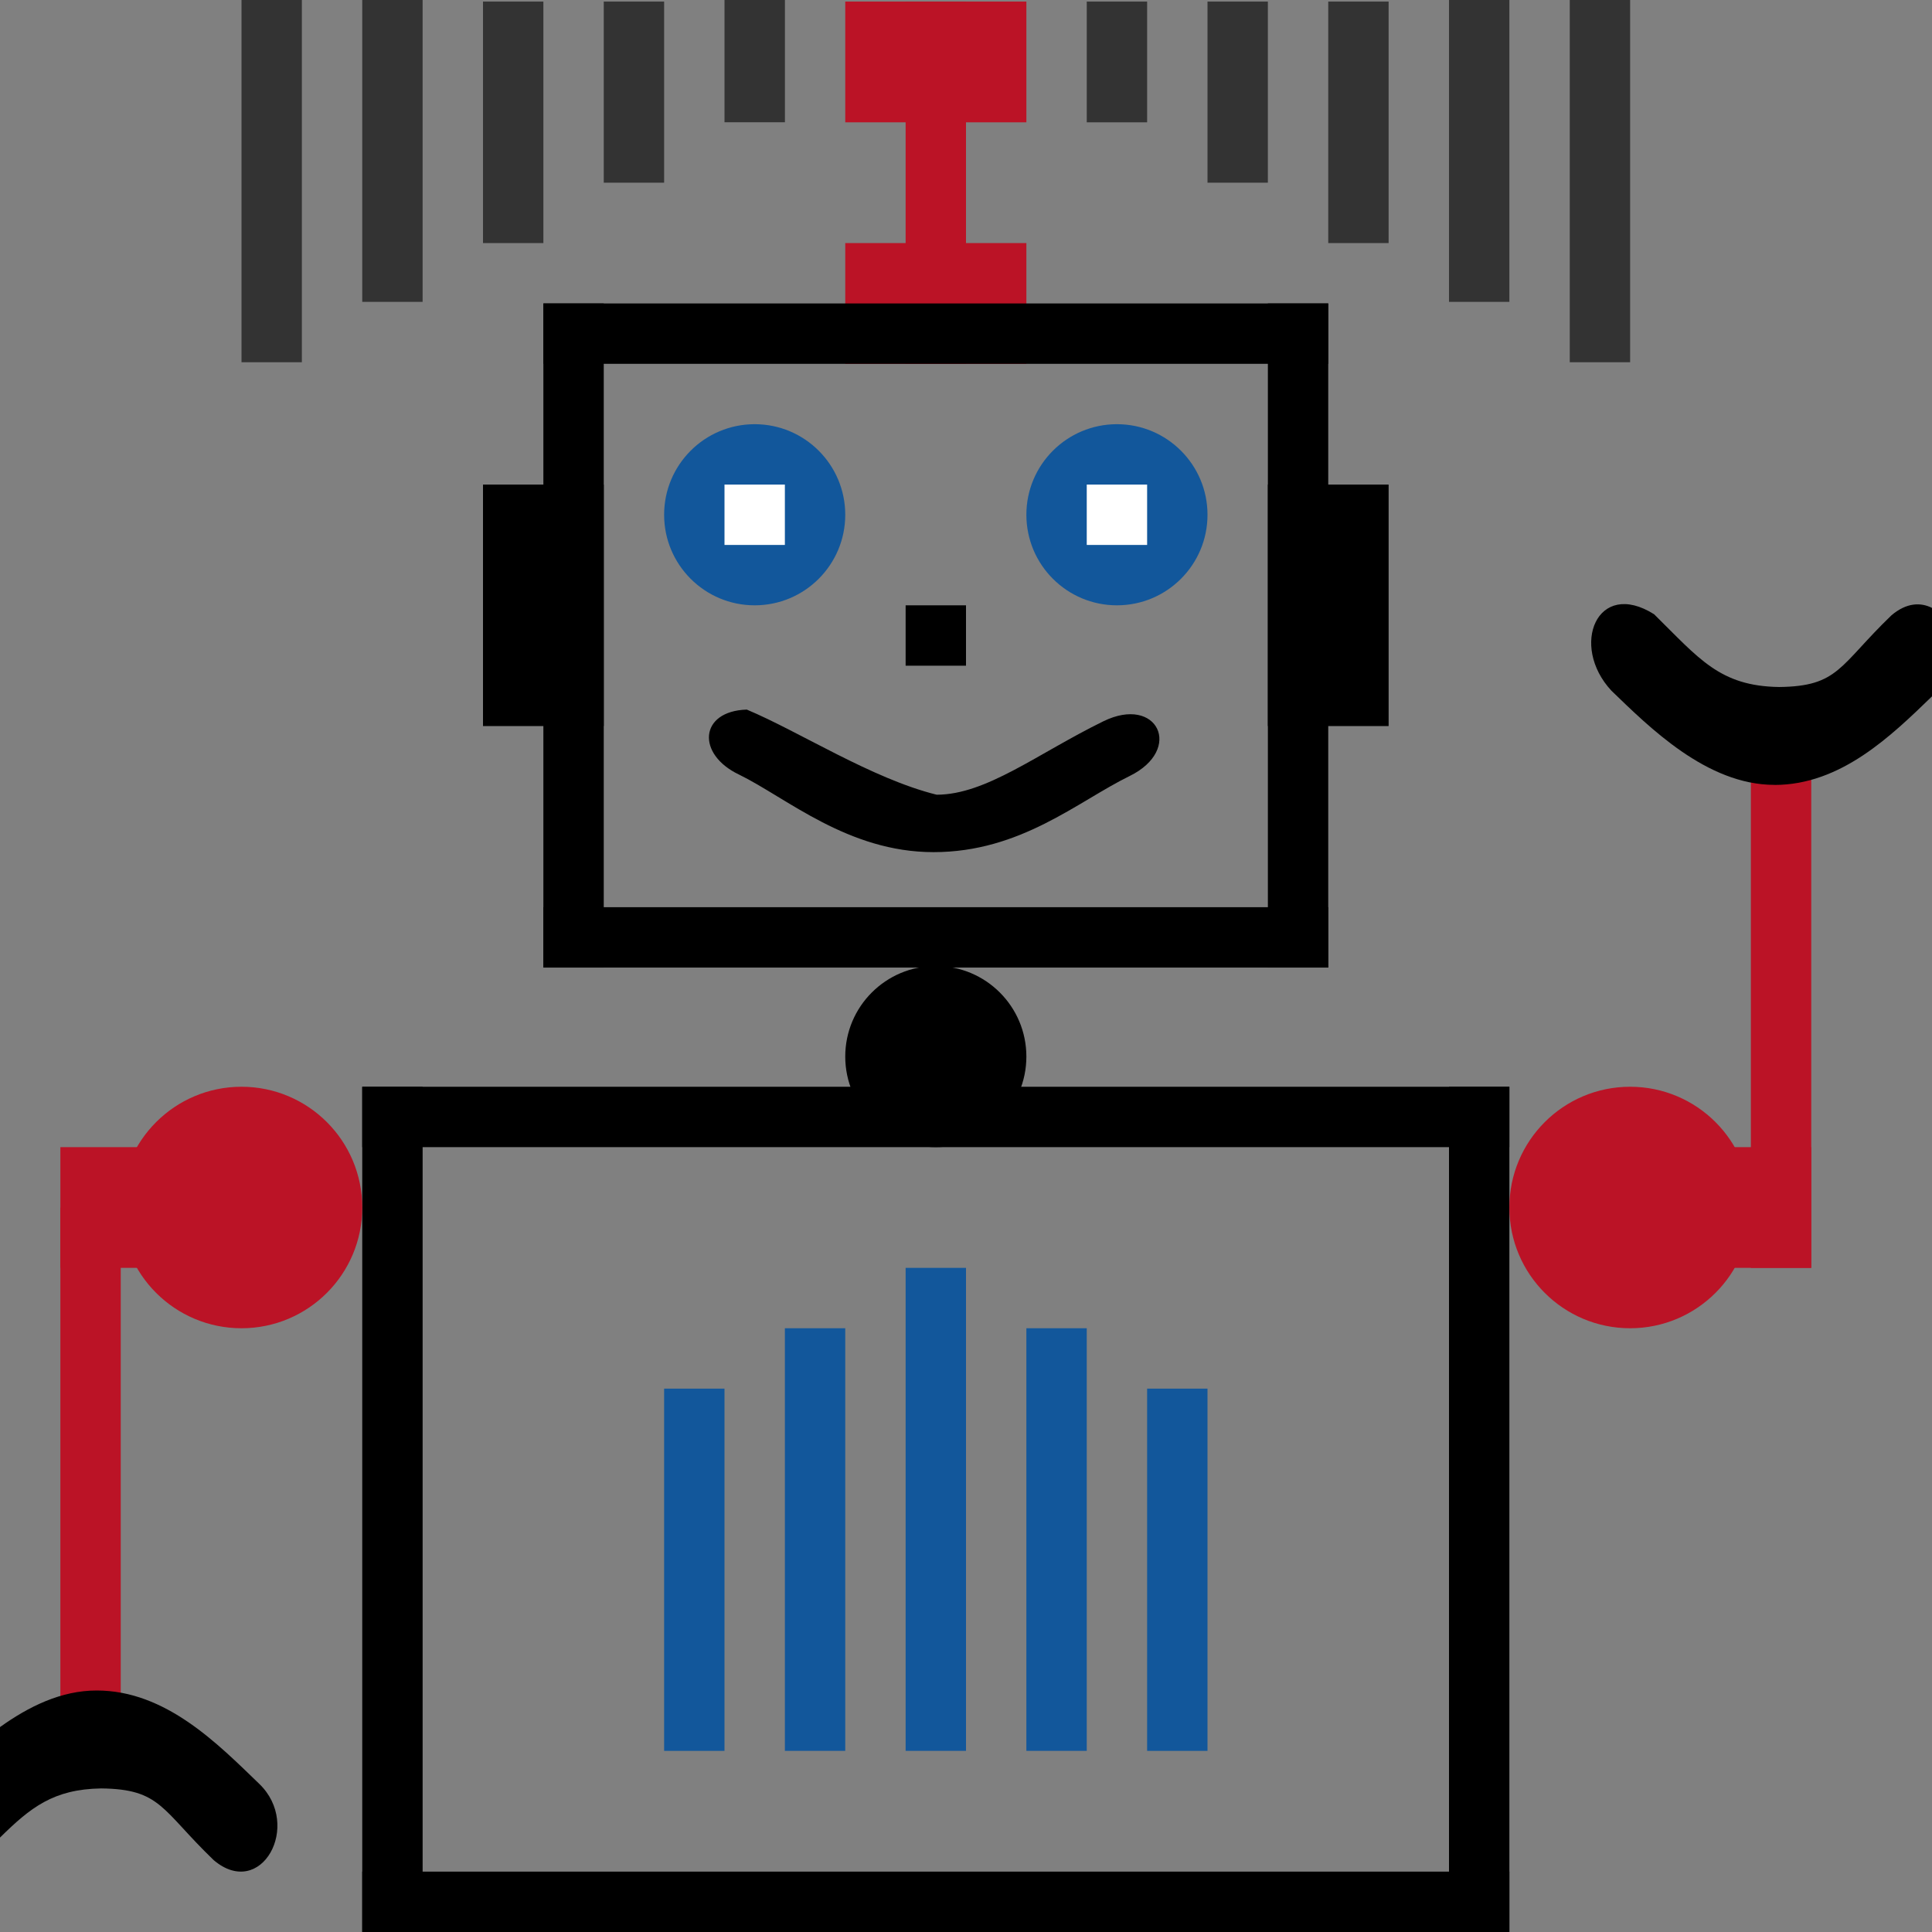 <?xml version="1.0" encoding="UTF-8" standalone="no"?>
<!-- Created with Inkscape (http://www.inkscape.org/) -->

<svg
   xmlns:dc="http://purl.org/dc/elements/1.1/"
   xmlns:cc="http://creativecommons.org/ns#"
   xmlns:rdf="http://www.w3.org/1999/02/22-rdf-syntax-ns#"
   xmlns:svg="http://www.w3.org/2000/svg"
   xmlns="http://www.w3.org/2000/svg"
   xmlns:sodipodi="http://sodipodi.sourceforge.net/DTD/sodipodi-0.dtd"
   xmlns:inkscape="http://www.inkscape.org/namespaces/inkscape"
   width="32"
   height="32"
   id="svg2"
   version="1.1"
   inkscape:version="0.91 r13725"
   sodipodi:docname="Automation Interface_32x32.svg"
   inkscape:export-filename="Q:\MaintainProducts\OMICRON Lab Software Styles\Icons\Automation Interface\32x32\Automation Interface_32x32.png"
   inkscape:export-xdpi="90"
   inkscape:export-ydpi="90">
  <rect width="100%" height="100%" fill="#808080" stroke="none"/>
  <defs
     id="defs4">
    <inkscape:path-effect
       effect="bspline"
       id="path-effect4511"
       is_visible="true"
       weight="33.333"
       steps="2"
       helper_size="0"
       apply_no_weight="true"
       apply_with_weight="true"
       only_selected="false" />
    <inkscape:path-effect
       effect="bspline"
       id="path-effect4507"
       is_visible="true"
       weight="33.333"
       steps="2"
       helper_size="0"
       apply_no_weight="true"
       apply_with_weight="true"
       only_selected="false" />
    <inkscape:path-effect
       only_selected="false"
       apply_with_weight="true"
       apply_no_weight="true"
       helper_size="0"
       steps="2"
       weight="33.333"
       is_visible="true"
       id="path-effect4511-9"
       effect="bspline" />
    <inkscape:path-effect
       only_selected="false"
       apply_with_weight="true"
       apply_no_weight="true"
       helper_size="0"
       steps="2"
       weight="33.333"
       is_visible="true"
       id="path-effect4507-9"
       effect="bspline" />
    <inkscape:path-effect
       only_selected="false"
       apply_with_weight="true"
       apply_no_weight="true"
       helper_size="0"
       steps="2"
       weight="33.333"
       is_visible="true"
       id="path-effect4511-68"
       effect="bspline" />
    <inkscape:path-effect
       only_selected="false"
       apply_with_weight="true"
       apply_no_weight="true"
       helper_size="0"
       steps="2"
       weight="33.333"
       is_visible="true"
       id="path-effect4507-3"
       effect="bspline" />
    <inkscape:path-effect
       effect="bspline"
       id="path-effect4511-6"
       is_visible="true"
       weight="33.333"
       steps="2"
       helper_size="0"
       apply_no_weight="true"
       apply_with_weight="true"
       only_selected="false" />
    <inkscape:path-effect
       effect="bspline"
       id="path-effect4507-8"
       is_visible="true"
       weight="33.333"
       steps="2"
       helper_size="0"
       apply_no_weight="true"
       apply_with_weight="true"
       only_selected="false" />
    <inkscape:path-effect
       only_selected="false"
       apply_with_weight="true"
       apply_no_weight="true"
       helper_size="0"
       steps="2"
       weight="33.333"
       is_visible="true"
       id="path-effect4511-9-3"
       effect="bspline" />
    <inkscape:path-effect
       only_selected="false"
       apply_with_weight="true"
       apply_no_weight="true"
       helper_size="0"
       steps="2"
       weight="33.333"
       is_visible="true"
       id="path-effect4507-9-2"
       effect="bspline" />
  </defs>
  <sodipodi:namedview
     id="base"
     pagecolor="#ffffff"
     bordercolor="#666666"
     borderopacity="1.0"
     inkscape:pageopacity="0.0"
     inkscape:pageshadow="2"
     inkscape:zoom="22.627417"
     inkscape:cx="6.5505178"
     inkscape:cy="17.017771"
     inkscape:document-units="px"
     inkscape:current-layer="layer1"
     showgrid="true"
     inkscape:window-width="1600"
     inkscape:window-height="1138"
     inkscape:window-x="-8"
     inkscape:window-y="-8"
     inkscape:window-maximized="1"
     inkscape:snap-bbox="true"
     inkscape:bbox-nodes="true"
     inkscape:snap-global="true"
     showguides="false">
    <inkscape:grid
       type="xygrid"
       id="grid3765"
       empspacing="5"
       visible="true"
       enabled="true"
       snapvisiblegridlinesonly="true" />
  </sodipodi:namedview>
  <g
     inkscape:label="Layer 1"
     inkscape:groupmode="layer"
     id="layer1"
     transform="translate(0,-1020.362)">
    <g
       transform="matrix(0.467,0,0,0.467,26.257,1015.82)"
       style="font-style:normal;font-weight:normal;font-size:40px;line-height:125%;font-family:Sans;letter-spacing:0px;word-spacing:0px;fill:#000000;fill-opacity:1;stroke:none"
       id="text4049" />
    <rect
       style="opacity:0;fill:#ffffff;fill-opacity:0;stroke:none"
       id="rect3002"
       width="32"
       height="32"
       x="0"
       y="1020.362" />
    <g
       transform="matrix(0.467,0,0,0.467,30.257,1007.845)"
       style="font-style:normal;font-weight:normal;font-size:40px;line-height:125%;font-family:Sans;letter-spacing:0px;word-spacing:0px;fill:#000000;fill-opacity:1;stroke:none"
       id="text4049-3" />
    <rect
       style="opacity:1;fill:#bb1326;fill-opacity:1;fill-rule:nonzero;stroke:none;stroke-width:2.828;stroke-linecap:square;stroke-linejoin:miter;stroke-miterlimit:4;stroke-dasharray:none;stroke-dashoffset:5;stroke-opacity:1"
       id="rect4533"
       width="1"
       height="6"
       x="15"
       y="1020.388"
       rx="1.7382799e-005"
       ry="1.7382799e-005" />
    <rect
       style="opacity:1;fill:#bb1326;fill-opacity:1;fill-rule:nonzero;stroke:none;stroke-width:2.828;stroke-linecap:square;stroke-linejoin:miter;stroke-miterlimit:4;stroke-dasharray:none;stroke-dashoffset:5;stroke-opacity:1"
       id="rect4552"
       width="3"
       height="2"
       x="14"
       y="1024.388"
       rx="1.7382799e-005"
       ry="1.7382799e-005" />
    <rect
       style="opacity:1;fill:#000000;fill-opacity:1;fill-rule:nonzero;stroke:none;stroke-width:2.309;stroke-linecap:square;stroke-linejoin:miter;stroke-miterlimit:4;stroke-dasharray:none;stroke-dashoffset:5;stroke-opacity:1"
       id="rect4504-3"
       width="2"
       height="4"
       x="8"
       y="1028.388"
       rx="1.7382799e-005"
       ry="1.7382799e-005" />
    <rect
       style="opacity:1;fill:#000000;fill-opacity:1;fill-rule:nonzero;stroke:none;stroke-width:2.309;stroke-linecap:square;stroke-linejoin:miter;stroke-miterlimit:4;stroke-dasharray:none;stroke-dashoffset:5;stroke-opacity:1"
       id="rect4504"
       width="2"
       height="4"
       x="21"
       y="1028.388"
       rx="1.7382799e-005"
       ry="1.7382799e-005" />
    <rect
       style="opacity:1;fill:#000000;fill-opacity:1;fill-rule:nonzero;stroke:none;stroke-width:1.84;stroke-linecap:square;stroke-linejoin:miter;stroke-miterlimit:4;stroke-dasharray:none;stroke-dashoffset:5;stroke-opacity:1"
       id="rect4496"
       width="13"
       height="1"
       x="9"
       y="1025.388"
       ry="1.7382799e-005"
       rx="2.0543308e-005" />
    <rect
       style="opacity:1;fill:#000000;fill-opacity:1;fill-rule:nonzero;stroke:none;stroke-width:2.211;stroke-linecap:square;stroke-linejoin:miter;stroke-miterlimit:4;stroke-dasharray:none;stroke-dashoffset:5;stroke-opacity:1"
       id="rect4498"
       width="1"
       height="11"
       x="9"
       y="1025.388"
       rx="1.7382799e-005"
       ry="1.7382799e-005" />
    <rect
       style="opacity:1;fill:#000000;fill-opacity:1;fill-rule:nonzero;stroke:none;stroke-width:1.915;stroke-linecap:square;stroke-linejoin:miter;stroke-miterlimit:4;stroke-dasharray:none;stroke-dashoffset:5;stroke-opacity:1"
       id="rect4500"
       width="13"
       height="1"
       x="9"
       y="1035.388"
       rx="2.0543308e-005"
       ry="1.7382799e-005" />
    <rect
       style="opacity:1;fill:#000000;fill-opacity:1;fill-rule:nonzero;stroke:none;stroke-width:2.211;stroke-linecap:square;stroke-linejoin:miter;stroke-miterlimit:4;stroke-dasharray:none;stroke-dashoffset:5;stroke-opacity:1"
       id="rect4502"
       width="1"
       height="11"
       x="21"
       y="1025.388"
       rx="1.7382799e-005"
       ry="1.7382799e-005" />
    <circle
       style="opacity:1;fill:#12579b;fill-opacity:1;fill-rule:nonzero;stroke:none;stroke-width:2;stroke-linecap:square;stroke-linejoin:miter;stroke-miterlimit:4;stroke-dasharray:none;stroke-dashoffset:5;stroke-opacity:1"
       id="path4529"
       cx="12.5"
       cy="1028.888"
       r="1.5" />
    <circle
       style="opacity:1;fill:#12579b;fill-opacity:1;fill-rule:nonzero;stroke:none;stroke-width:2;stroke-linecap:square;stroke-linejoin:miter;stroke-miterlimit:4;stroke-dasharray:none;stroke-dashoffset:5;stroke-opacity:1"
       id="path4531"
       cx="18.5"
       cy="1028.888"
       r="1.5" />
    <rect
       style="opacity:1;fill:#ffffff;fill-opacity:1;fill-rule:nonzero;stroke:none;stroke-width:2;stroke-linecap:square;stroke-linejoin:miter;stroke-miterlimit:4;stroke-dasharray:none;stroke-dashoffset:5;stroke-opacity:1"
       id="rect4535"
       width="1"
       height="1"
       x="12"
       y="1028.388"
       rx="1.7382799e-005"
       ry="1.7382799e-005" />
    <rect
       style="opacity:1;fill:#ffffff;fill-opacity:1;fill-rule:nonzero;stroke:none;stroke-width:2;stroke-linecap:square;stroke-linejoin:miter;stroke-miterlimit:4;stroke-dasharray:none;stroke-dashoffset:5;stroke-opacity:1"
       id="rect4535-0"
       width="1"
       height="1"
       x="18"
       y="1028.388"
       rx="1.7382799e-005"
       ry="1.7382799e-005" />
    <rect
       style="opacity:1;fill:#000000;fill-opacity:1;fill-rule:nonzero;stroke:none;stroke-width:1;stroke-linecap:square;stroke-linejoin:miter;stroke-miterlimit:4;stroke-dasharray:none;stroke-dashoffset:5;stroke-opacity:1"
       id="rect4559"
       width="1"
       height="1"
       x="15"
       y="1030.388"
       rx="1.7382799e-005"
       ry="1.7382799e-005" />
    <rect
       style="opacity:1;fill:#bb1326;fill-opacity:1;fill-rule:nonzero;stroke:none;stroke-width:1;stroke-linecap:square;stroke-linejoin:miter;stroke-miterlimit:4;stroke-dasharray:none;stroke-dashoffset:5;stroke-opacity:1"
       id="rect4561"
       width="3"
       height="2"
       x="14"
       y="1020.388"
       rx="1.7382799e-005"
       ry="1.7382799e-005" />
    <path
       style="color:#000000;font-style:normal;font-variant:normal;font-weight:normal;font-stretch:normal;font-size:medium;line-height:normal;font-family:sans-serif;text-indent:0;text-align:start;text-decoration:none;text-decoration-line:none;text-decoration-style:solid;text-decoration-color:#000000;letter-spacing:normal;word-spacing:normal;text-transform:none;direction:ltr;writing-mode:lr-tb;baseline-shift:baseline;text-anchor:start;white-space:normal;clip-rule:nonzero;display:inline;overflow:visible;visibility:visible;opacity:1;isolation:auto;mix-blend-mode:normal;color-interpolation:sRGB;color-interpolation-filters:linearRGB;solid-color:#000000;solid-opacity:1;fill:#000000;fill-opacity:1;fill-rule:evenodd;stroke:none;stroke-width:1.5;stroke-linecap:round;stroke-linejoin:miter;stroke-miterlimit:4;stroke-dasharray:none;stroke-dashoffset:0;stroke-opacity:1;color-rendering:auto;image-rendering:auto;shape-rendering:auto;text-rendering:auto;enable-background:accumulate"
       d="m 12.368,1032.115 c -0.787,0.025 -0.836,0.742 -0.124,1.078 0.786,0.385 1.804,1.284 3.219,1.283 1.443,0 2.382,-0.837 3.246,-1.26 0.898,-0.44 0.464,-1.347 -0.434,-0.907 -1.093,0.535 -1.938,1.215 -2.761,1.216 -1.074,-0.266 -2.279,-1.048 -3.145,-1.41 z"
       id="path4515"
       inkscape:connector-curvature="0"
       sodipodi:nodetypes="ccccccc" />
    <rect
       style="opacity:1;fill:#333333;fill-opacity:1;fill-rule:nonzero;stroke:none;stroke-width:1.968;stroke-linecap:round;stroke-linejoin:miter;stroke-miterlimit:4;stroke-dasharray:none;stroke-dashoffset:5;stroke-opacity:1"
       id="rect4505"
       width="1.001"
       height="2.025"
       x="12"
       y="1020.362"
       rx="1.7382799e-005"
       ry="1.7382799e-005"
       inkscape:transform-center-x="-0.023843431"
       inkscape:transform-center-y="-0.56519604" />
    <rect
       style="opacity:1;fill:#333333;fill-opacity:1;fill-rule:nonzero;stroke:none;stroke-width:1.4;stroke-linecap:round;stroke-linejoin:miter;stroke-miterlimit:4;stroke-dasharray:none;stroke-dashoffset:5;stroke-opacity:1"
       id="rect4507"
       width="1"
       height="3"
       x="10"
       y="1020.388"
       rx="1.7382799e-005"
       ry="1.7382799e-005" />
    <rect
       style="opacity:1;fill:#333333;fill-opacity:1;fill-rule:nonzero;stroke:none;stroke-width:1.4;stroke-linecap:round;stroke-linejoin:miter;stroke-miterlimit:4;stroke-dasharray:none;stroke-dashoffset:5;stroke-opacity:1"
       id="rect4509"
       width="1"
       height="4"
       x="8"
       y="1020.388"
       rx="1.7382799e-005"
       ry="1.7382799e-005" />
    <rect
       style="opacity:1;fill:#333333;fill-opacity:1;fill-rule:nonzero;stroke:none;stroke-width:1.4;stroke-linecap:round;stroke-linejoin:miter;stroke-miterlimit:4;stroke-dasharray:none;stroke-dashoffset:5;stroke-opacity:1"
       id="rect4511"
       width="1"
       height="2"
       x="18"
       y="1020.388"
       rx="1.7382799e-005"
       ry="1.7382799e-005" />
    <rect
       style="opacity:1;fill:#333333;fill-opacity:1;fill-rule:nonzero;stroke:none;stroke-width:1.4;stroke-linecap:round;stroke-linejoin:miter;stroke-miterlimit:4;stroke-dasharray:none;stroke-dashoffset:5;stroke-opacity:1"
       id="rect4513"
       width="1"
       height="3"
       x="20"
       y="1020.388"
       rx="1.7382799e-005"
       ry="1.7382799e-005" />
    <rect
       style="opacity:1;fill:#333333;fill-opacity:1;fill-rule:nonzero;stroke:none;stroke-width:1.4;stroke-linecap:round;stroke-linejoin:miter;stroke-miterlimit:4;stroke-dasharray:none;stroke-dashoffset:5;stroke-opacity:1"
       id="rect4515"
       width="1"
       height="4"
       x="22"
       y="1020.388"
       rx="1.7382799e-005"
       ry="1.7382799e-005" />
    <rect
       style="fill:#000000;stroke:none"
       id="rect4216"
       width="19"
       height="1"
       x="6"
       y="1038.362"
       rx="2.7522765e-005"
       ry="1.7382799e-005" />
    <circle
       style="fill:#000000;stroke:none"
       id="path4218"
       cx="15.5"
       cy="1037.862"
       r="1.5" />
    <rect
       style="fill:#000000;stroke:none"
       id="rect4220"
       width="1"
       height="14"
       x="6"
       y="1038.362"
       rx="3.04199e-005"
       ry="4.0559917e-005" />
    <rect
       style="fill:#000000;stroke:none"
       id="rect4222"
       width="1"
       height="14"
       x="24"
       y="1038.362"
       rx="3.04199e-005"
       ry="4.0559917e-005" />
    <rect
       style="opacity:1;fill:#333333;fill-opacity:1;fill-rule:nonzero;stroke:none;stroke-width:1.4;stroke-linecap:round;stroke-linejoin:miter;stroke-miterlimit:4;stroke-dasharray:none;stroke-dashoffset:5;stroke-opacity:1"
       id="rect4509-4"
       width="1"
       height="5"
       x="6"
       y="1020.362"
       rx="1.7382799e-005"
       ry="2.1728574e-005" />
    <rect
       style="opacity:1;fill:#333333;fill-opacity:1;fill-rule:nonzero;stroke:none;stroke-width:1.4;stroke-linecap:round;stroke-linejoin:miter;stroke-miterlimit:4;stroke-dasharray:none;stroke-dashoffset:5;stroke-opacity:1"
       id="rect4509-4-1"
       width="1"
       height="5"
       x="24"
       y="1020.362"
       rx="1.7382799e-005"
       ry="2.1728574e-005" />
    <rect
       style="opacity:1;fill:#333333;fill-opacity:1;fill-rule:nonzero;stroke:none;stroke-width:1.4;stroke-linecap:round;stroke-linejoin:miter;stroke-miterlimit:4;stroke-dasharray:none;stroke-dashoffset:5;stroke-opacity:1"
       id="rect4509-4-6"
       width="1"
       height="6"
       x="26"
       y="1020.362"
       rx="1.7382799e-005"
       ry="2.6074275e-005" />
    <rect
       style="opacity:1;fill:#333333;fill-opacity:1;fill-rule:nonzero;stroke:none;stroke-width:1.4;stroke-linecap:round;stroke-linejoin:miter;stroke-miterlimit:4;stroke-dasharray:none;stroke-dashoffset:5;stroke-opacity:1"
       id="rect4509-4-8"
       width="1"
       height="6"
       x="4"
       y="1020.362"
       rx="1.7382799e-005"
       ry="2.6074275e-005" />
    <rect
       style="fill:#12579b;fill-opacity:1;stroke:none"
       id="rect4302"
       width="1"
       height="8"
       x="15"
       y="1041.362"
       rx="2.7522799e-005"
       ry="4.6354235e-005" />
    <rect
       style="fill:#12579b;fill-opacity:1;stroke:none"
       id="rect4304"
       width="1"
       height="7"
       x="13"
       y="1042.362"
       rx="2.7522799e-005"
       ry="6.0839957e-005" />
    <rect
       style="fill:#12579b;fill-opacity:1;stroke:none"
       id="rect4306"
       width="1"
       height="7"
       x="17"
       y="1042.362"
       rx="2.7522799e-005"
       ry="6.0839957e-005" />
    <rect
       style="fill:#12579b;fill-opacity:1;stroke:none"
       id="rect4308"
       width="1"
       height="6"
       x="19"
       y="1043.362"
       rx="2.7522799e-005"
       ry="0" />
    <rect
       style="fill:#12579b;fill-opacity:1;stroke:none"
       id="rect4310"
       width="1"
       height="6"
       x="11"
       y="1043.362"
       rx="2.7522799e-005"
       ry="0" />
    <g
       transform="matrix(0.467,0,0,0.467,-16.431,1006.32)"
       style="font-style:normal;font-weight:normal;font-size:40px;line-height:125%;font-family:Sans;letter-spacing:0px;word-spacing:0px;fill:#000000;fill-opacity:1;stroke:none"
       id="text4049-6" />
    <g
       transform="matrix(0.467,0,0,0.467,-16.431,1006.32)"
       style="font-style:normal;font-weight:normal;font-size:40px;line-height:125%;font-family:Sans;letter-spacing:0px;word-spacing:0px;fill:#000000;fill-opacity:1;stroke:none"
       id="text4049-38" />
    <g
       transform="matrix(0.467,0,0,0.467,-12.431,998.345)"
       style="font-style:normal;font-weight:normal;font-size:40px;line-height:125%;font-family:Sans;letter-spacing:0px;word-spacing:0px;fill:#000000;fill-opacity:1;stroke:none"
       id="text4049-3-9" />
    <circle
       style="fill:#bb1326;fill-opacity:1;stroke:none"
       id="path4233"
       cx="4"
       cy="1040.362"
       r="2" />
    <circle
       style="fill:#bb1326;fill-opacity:1;stroke:none"
       id="path4235"
       cx="27"
       cy="1040.362"
       r="2" />
    <rect
       style="fill:#bb1326;fill-opacity:1;stroke:none"
       id="rect4315"
       width="2"
       height="2"
       x="28"
       y="1039.362"
       rx="5.5045599e-005"
       ry="3.7284277e-005" />
    <rect
       style="fill:#bb1326;fill-opacity:1;stroke:none"
       id="rect4315-7"
       width="2"
       height="2"
       x="1"
       y="1039.362"
       rx="5.5045599e-005"
       ry="3.7284277e-005" />
    <rect
       style="fill:#bb1326;fill-opacity:1;stroke:none"
       id="rect4313-5"
       width="1"
       height="9"
       x="1"
       y="1040.362"
       rx="5.5045599e-005"
       ry="2.0972548e-005" />
    <g
       id="g4193"
       transform="matrix(1,0,0,-1,0,2081.724)">
      <rect
         ry="2.0972548e-005"
         rx="5.5045599e-005"
         y="1040.362"
         x="29"
         height="9"
         width="1"
         id="rect4313"
         style="fill:#bb1326;fill-opacity:1;stroke:none" />
      <path
         id="path4515-4-7"
         d="m 29.391,1048.362 c -1.124,0 -2.077,0.959 -2.701,1.56 -0.695,0.746 -0.236,1.861 0.707,1.266 0.747,-0.735 1.086,-1.19 2.07,-1.205 0.991,0.011 0.995,0.354 1.863,1.189 0.249,0.21 0.483,0.216 0.67,0.121 l 0,-1.465 c -0.673,-0.651 -1.508,-1.467 -2.609,-1.467 z"
         style="color:#000000;font-style:normal;font-variant:normal;font-weight:normal;font-stretch:normal;font-size:medium;line-height:normal;font-family:sans-serif;text-indent:0;text-align:start;text-decoration:none;text-decoration-line:none;text-decoration-style:solid;text-decoration-color:#000000;letter-spacing:normal;word-spacing:normal;text-transform:none;direction:ltr;writing-mode:lr-tb;baseline-shift:baseline;text-anchor:start;white-space:normal;clip-rule:nonzero;display:inline;overflow:visible;visibility:visible;opacity:1;isolation:auto;mix-blend-mode:normal;color-interpolation:sRGB;color-interpolation-filters:linearRGB;solid-color:#000000;solid-opacity:1;fill:#000000;fill-opacity:1;fill-rule:evenodd;stroke:none;stroke-width:1.5;stroke-linecap:round;stroke-linejoin:miter;stroke-miterlimit:4;stroke-dasharray:none;stroke-dashoffset:0;stroke-opacity:1;color-rendering:auto;image-rendering:auto;shape-rendering:auto;text-rendering:auto;enable-background:accumulate"
         inkscape:connector-curvature="0" />
    </g>
    <path
       inkscape:connector-curvature="0"
       style="color:#000000;font-style:normal;font-variant:normal;font-weight:normal;font-stretch:normal;font-size:medium;line-height:normal;font-family:sans-serif;text-indent:0;text-align:start;text-decoration:none;text-decoration-line:none;text-decoration-style:solid;text-decoration-color:#000000;letter-spacing:normal;word-spacing:normal;text-transform:none;direction:ltr;writing-mode:lr-tb;baseline-shift:baseline;text-anchor:start;white-space:normal;clip-rule:nonzero;display:inline;overflow:visible;visibility:visible;opacity:1;isolation:auto;mix-blend-mode:normal;color-interpolation:sRGB;color-interpolation-filters:linearRGB;solid-color:#000000;solid-opacity:1;fill:#000000;fill-opacity:1;fill-rule:evenodd;stroke:none;stroke-width:1.5;stroke-linecap:round;stroke-linejoin:miter;stroke-miterlimit:4;stroke-dasharray:none;stroke-dashoffset:0;stroke-opacity:1;color-rendering:auto;image-rendering:auto;shape-rendering:auto;text-rendering:auto;enable-background:accumulate"
       d="m 1.602,1048.362 c -0.59,-8e-4 -1.129,0.267 -1.602,0.606 l 0,1.83 c 0.504,-0.497 0.885,-0.802 1.676,-0.814 0.991,0.011 0.997,0.354 1.865,1.189 0.784,0.662 1.467,-0.576 0.754,-1.264 -0.686,-0.661 -1.548,-1.547 -2.693,-1.547 z"
       id="path4515-4-7-2" />
    <rect
       style="fill:#000000;stroke:none"
       id="rect4216-3"
       width="19"
       height="1"
       x="6"
       y="1051.362"
       rx="2.7522765e-005"
       ry="1.7382799e-005" />
  </g>
</svg>
